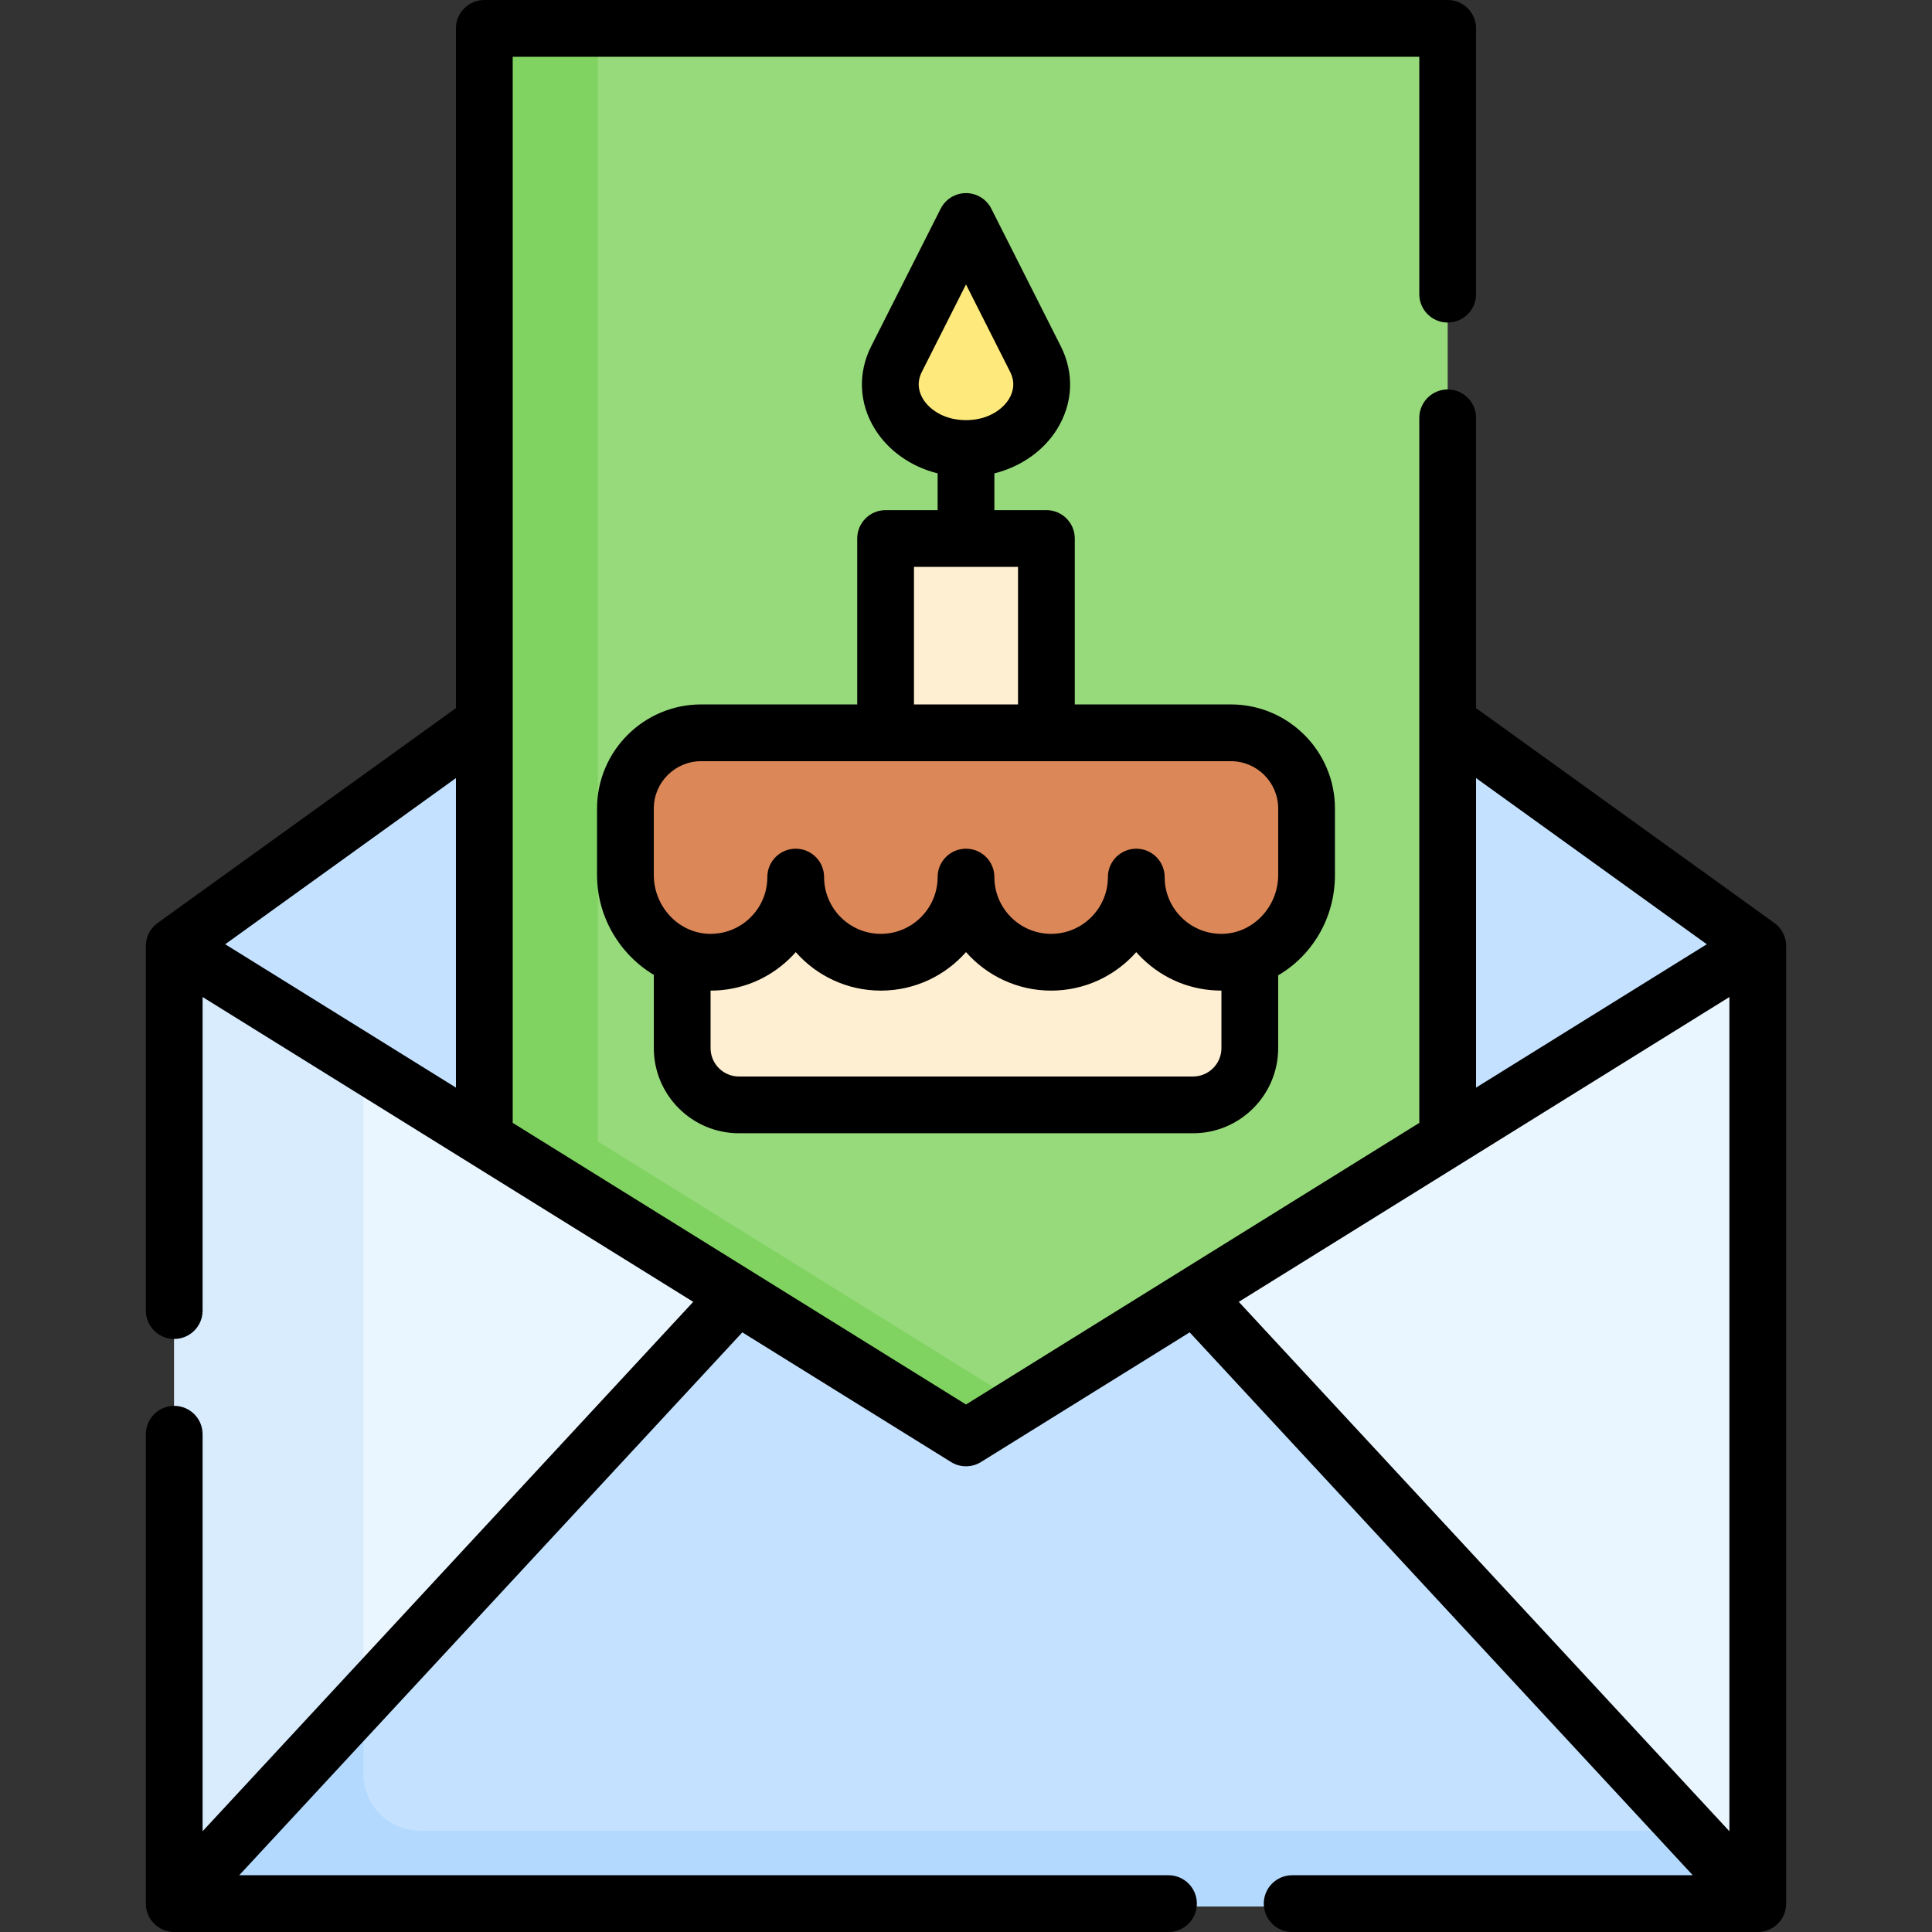<svg id="Capa_1" enable-background="new 0 0 510.56 510.56" height="512" viewBox="0 0 510.56 510.56" width="512" xmlns="http://www.w3.org/2000/svg"><rect x="0" y="0" width="510.56" height="510.56" fill="#333333" stroke="none"/><g><path d="m46.04 250.714 81.95-59.019v109.943z" fill="#c4e2ff"/><path d="m464.52 250.714-81.95-59.019v109.943z" fill="#c4e2ff"/><path d="m464.52 503.78h-418.48v-253.066l209.24 130 209.24-130z" fill="#eaf6ff"/><path d="m111.04 483.78h353.48v20h-418.48v-253.07l50 31.06v187.01c0 8.284 6.716 15 15 15z" fill="#d8ecfe"/><path d="m464.52 483.78v20h-418.48l50-53.95v18.95c0 8.28 6.72 15 15 15z" fill="#fbc56d"/><path d="m46.04 503.78 148.828-160.593 60.412 37.531 60.412-37.531 148.828 160.593z" fill="#c4e2ff"/><path d="m464.52 503.78h-418.48l50-53.95v18.95c0 8.28 6.72 15 15 15h334.94z" fill="#b3dafe"/><path d="m382.57 8.218v293.42l-127.29 79.08-127.29-79.08v-293.42z" fill="#97da7b"/><path d="m270.28 371.4-15 9.32-127.29-79.08v-293.42h30v293.42z" fill="#80d261"/><path d="m255.28 59.249-18.363 36.365c-5.65 11.189 4.02 23.635 18.363 23.635 14.343 0 24.013-12.446 18.363-23.635z" fill="#fee97d"/><path d="m315.28 292.696h-120c-8.284 0-15-6.716-15-15v-71.321h150v71.321c0 8.284-6.716 15-15 15z" fill="#ffefd2"/><path d="m234.03 143.03h42.5v51.345h-42.5z" fill="#ffefd2"/><g><g><path d="m300.28 232.5c0 12.706 10.533 22.954 23.333 22.489 12.189-.443 21.667-10.835 21.667-23.032v-17.582c0-11.046-8.954-20-20-20h-140c-11.046 0-20 8.954-20 20v17.594c0 12.199 9.487 22.588 21.678 23.02 12.801.454 23.322-9.79 23.322-22.49 0 12.428 10.077 22.504 22.496 22.504 12.428 0 22.504-10.077 22.504-22.504 0 12.428 10.077 22.504 22.496 22.504 12.427.001 22.504-10.075 22.504-22.503z" fill="#dc8758"/></g></g><g><path d="m195.28 299.48h120c12.406 0 22.5-10.093 22.5-22.5v-19.236c9.007-5.264 15-15.149 15-26.507v-17.582c0-15.164-12.337-27.5-27.5-27.5h-41.25v-43.845c0-4.142-3.357-7.5-7.5-7.5h-13.75v-9.71c6.993-1.761 13.027-5.942 16.612-11.77 4.176-6.786 4.521-14.737.945-21.816l-18.363-36.365c-1.275-2.526-3.864-4.119-6.694-4.119s-5.419 1.593-6.694 4.119l-18.364 36.365c-3.574 7.079-3.229 15.03.946 21.816 3.585 5.828 9.619 10.009 16.612 11.77v9.71h-13.75c-4.143 0-7.5 3.358-7.5 7.5v43.845h-41.25c-15.163 0-27.5 12.336-27.5 27.5v17.594c0 11.12 6.067 21.034 15 26.375v19.356c0 12.407 10.094 22.5 22.5 22.5zm48.663-194.011c-.993-1.614-1.857-4.172-.331-7.194l11.668-23.107 11.668 23.106c1.526 3.022.662 5.58-.331 7.194-1.653 2.688-5.501 5.561-11.337 5.561s-9.684-2.872-11.337-5.56zm71.337 179.011h-120c-4.136 0-7.5-3.364-7.5-7.5v-15.196h.012c7.815 0 15.173-2.964 20.819-8.415.585-.565 1.146-1.15 1.679-1.752 5.5 6.231 13.542 10.167 22.486 10.167 8.952 0 17.001-3.941 22.503-10.179 5.501 6.238 13.548 10.179 22.497 10.179 8.946 0 16.991-3.936 22.493-10.167.537.607 1.101 1.196 1.691 1.765 5.65 5.448 12.989 8.401 20.819 8.395v15.203c.001 4.136-3.363 7.5-7.499 7.5zm-73.75-134.67h27.5v36.345h-27.5zm-68.75 63.845c0-6.893 5.607-12.5 12.5-12.5h48.75 42.5 48.75c6.893 0 12.5 5.607 12.5 12.5v17.582c0 8.278-6.478 15.248-14.439 15.537-4.115.15-8.012-1.338-10.968-4.189-2.962-2.856-4.593-6.693-4.593-10.804 0-4.142-3.357-7.5-7.5-7.5s-7.5 3.358-7.5 7.5c0 8.273-6.73 15.004-15.004 15.004-8.269 0-14.996-6.731-14.996-15.004 0-4.142-3.357-7.5-7.5-7.5s-7.5 3.358-7.5 7.5c0 8.273-6.73 15.004-15.004 15.004-8.269 0-14.996-6.731-14.996-15.004 0-4.142-3.357-7.5-7.5-7.5s-7.5 3.358-7.5 7.5c0 4.108-1.629 7.942-4.586 10.797-2.955 2.853-6.848 4.336-10.971 4.197-7.964-.282-14.443-7.247-14.443-15.525z"/><path d="m472.011 249.944c-.017-2.311-1.091-4.582-3.109-6.036l-78.832-56.774v-76.714c0-4.142-3.357-7.5-7.5-7.5s-7.5 3.358-7.5 7.5v186.316l-119.79 74.425-119.79-74.425v-281.736h239.58v62.74c0 4.142 3.357 7.5 7.5 7.5s7.5-3.358 7.5-7.5v-70.24c0-4.142-3.357-7.5-7.5-7.5h-254.58c-4.143 0-7.5 3.358-7.5 7.5v179.634l-78.832 56.774c-2.019 1.454-3.092 3.726-3.109 6.036 0 .015-.009.031-.009.046v96.35c0 4.142 3.357 7.5 7.5 7.5s7.5-3.358 7.5-7.5v-82.86l129.652 80.552-129.652 139.902v-104.914c0-4.142-3.357-7.5-7.5-7.5s-7.5 3.358-7.5 7.5v124.04c0 4.142 3.357 7.5 7.5 7.5h262.75c4.143 0 7.5-3.358 7.5-7.5s-3.357-7.5-7.5-7.5h-245.573l132.953-143.465 55.152 34.266c2.424 1.506 5.492 1.506 7.916 0l55.152-34.266 132.953 143.465h-105.873c-4.143 0-7.5 3.358-7.5 7.5s3.357 7.5 7.5 7.5h123.05c4.143 0 7.5-3.358 7.5-7.5v-253.07c0-.014-.008-.031-.009-.046zm-351.521 37.472-60.975-37.884 60.975-43.914zm269.58-81.797 60.975 43.914-60.975 37.884zm66.95 57.86v220.455l-129.652-139.902z"/></g></g></svg>